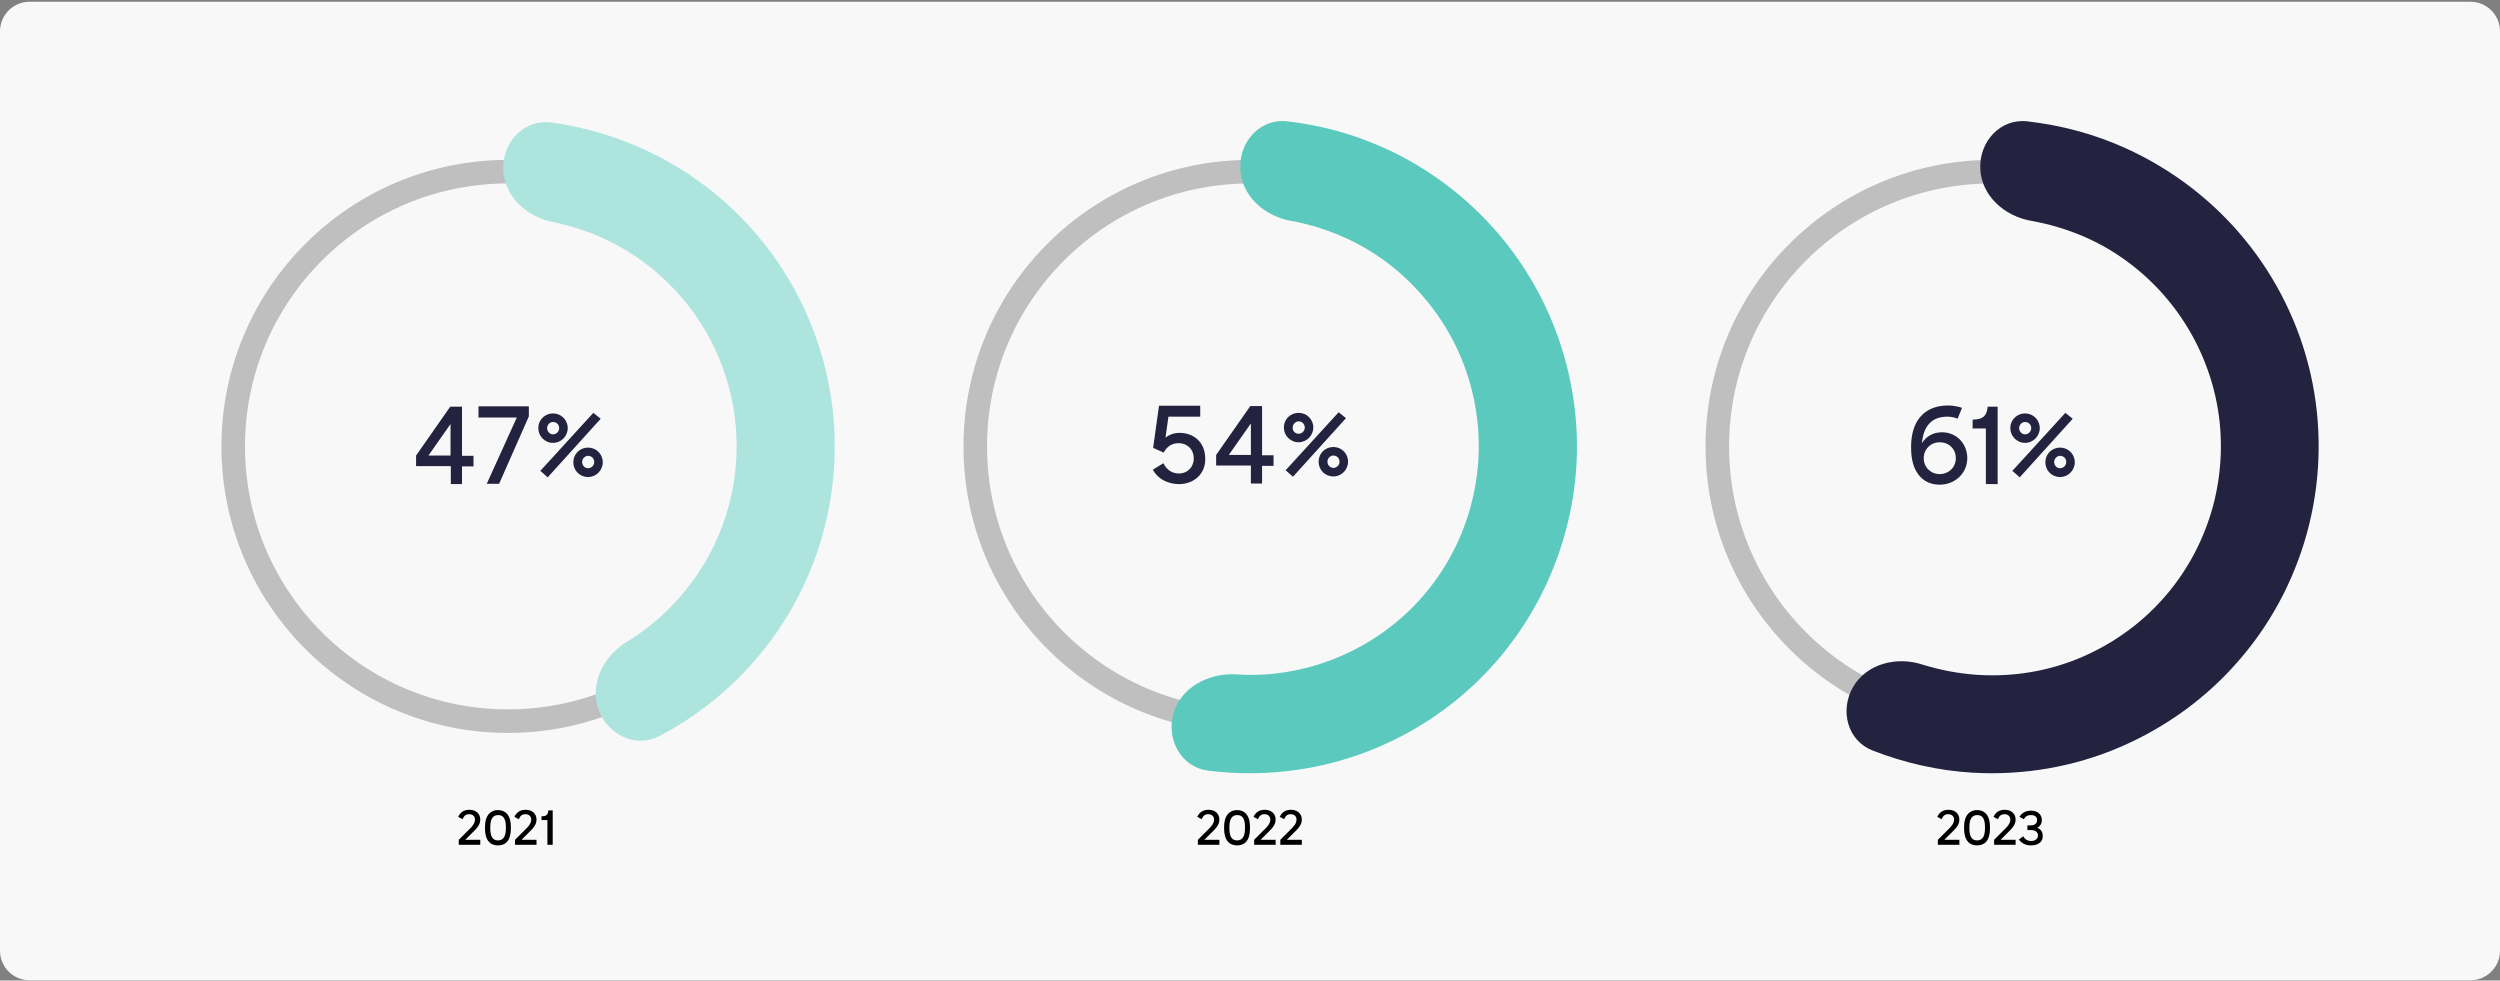 <?xml version="1.0" encoding="utf-8"?>
<!-- Generator: Adobe Illustrator 24.1.2, SVG Export Plug-In . SVG Version: 6.00 Build 0)  -->
<svg version="1.1" id="Layer_1" xmlns="http://www.w3.org/2000/svg" xmlns:xlink="http://www.w3.org/1999/xlink" x="0px" y="0px"
	 viewBox="0 0 849 333" style="enable-background:new 0 0 849 333;" xml:space="preserve">
<rect x="0" y="0" width="849" height="333" fill="#808080" stroke="none"/>
<style type="text/css">
	.st0{fill:#F8F8F9;}
	.st1{fill:none;stroke:#BFBFBF;stroke-width:8;}
	.st2{fill:#ADE4DE;}
	.st3{fill:#23233F;}
	.st4{fill:#5BC9BD;}
</style>
<path class="st0" d="M10,0.6h829c5.5,0,10,4.5,10,10v312.3c0,5.5-4.5,10-10,10H10c-5.5,0-10-4.5-10-10V10.6C0,5.1,4.5,0.6,10,0.6z"
	/>
<circle class="st1" cx="172.5" cy="151.6" r="93.3"/>
<path class="st2" d="M203.2,240.8c3,8.7,12.6,13.4,20.7,9.2c18.3-9.6,33.6-24.1,44.2-42c13.4-22.8,18.3-49.6,13.7-75.6
	c-4.6-26-18.3-49.6-38.7-66.4c-16.1-13.3-35.5-21.6-55.9-24.4c-9.1-1.2-16.5,6.5-16.3,15.7l0,0c0.2,9.2,7.8,16.3,16.8,18.1
	c12.5,2.5,24.3,8,34.2,16.2c14.3,11.8,23.9,28.2,27.1,46.5c3.2,18.2-0.2,37-9.6,52.9c-6.6,11.1-15.7,20.4-26.6,27
	C205,222.8,200.2,232.1,203.2,240.8L203.2,240.8z"/>
<path class="st3" d="M153.1,164.3v-6h-11.8v-3.6l11.6-16.6h4v16.7h3.9v3.6h-3.9v6H153.1z M145.5,154.7h7.5v-10.7L145.5,154.7z
	 M165.3,164.3l10.2-22.5h-13V138h17.1v3.4l-10.1,22.9H165.3z M186,162.1l-2.5-2.2l18-19.7l2.5,2L186,162.1z M187.8,150.4
	c-2.8,0-5-2.3-5-5c0-2.8,2.2-5,5-5c2.8,0,5,2.2,5,5C192.8,148.1,190.6,150.4,187.8,150.4z M187.8,147.5c1.2,0,2.1-1,2.1-2.1
	c0-1.2-0.9-2.1-2.1-2.1c-1.1,0-2,1-2,2.1C185.8,146.5,186.7,147.5,187.8,147.5z M199.7,162c-2.8,0-5-2.2-5-5c0-2.8,2.2-5,5-5
	c2.8,0,5,2.2,5,5C204.7,159.7,202.5,162,199.7,162z M199.7,159c1.2,0,2.1-1,2.1-2.1c0-1.2-0.9-2.1-2.1-2.1c-1.1,0-2,1-2,2.1
	C197.7,158.1,198.6,159,199.7,159z"/>
<path d="M155.8,286.9v-1.7l3.3-3.3c1.3-1.2,2.2-2.3,2.2-3.6c0-1-0.7-1.8-2-1.8c-1.2,0-1.8,0.7-2.2,1.7l-1.5-0.8
	c0.7-1.5,1.9-2.4,3.8-2.4c2.4,0,3.7,1.5,3.7,3.3c0,2-1.4,3.2-2.9,4.7l-2.2,2.2h5.1v1.7H155.8z M169.1,287.1c-2.5,0-4.4-1.6-4.4-5.8
	v-0.5c0-4,2-5.7,4.4-5.7c2.5,0,4.4,1.7,4.4,5.7v0.5C173.5,285.6,171.6,287.1,169.1,287.1z M169.1,285.4c1.5,0,2.7-0.9,2.7-4.1v-0.5
	c0-3.2-1.2-4-2.6-4c-1.5,0-2.7,0.9-2.7,4v0.5C166.5,284.5,167.6,285.4,169.1,285.4z M174.9,286.9v-1.7l3.3-3.3
	c1.3-1.2,2.2-2.3,2.2-3.6c0-1-0.7-1.8-2-1.8c-1.2,0-1.8,0.7-2.2,1.7l-1.5-0.8c0.7-1.5,1.9-2.4,3.8-2.4c2.4,0,3.7,1.5,3.7,3.3
	c0,2-1.4,3.2-2.9,4.7l-2.2,2.2h5.1v1.7H174.9z M185.9,286.9v-8.4h-2v-1.3c0.4,0,0.8,0,1.1-0.1c0.6-0.2,0.9-0.5,1.1-1.1
	c0.1-0.2,0.1-0.5,0.1-0.8h1.5v11.7H185.9z"/>
<circle class="st1" cx="424.5" cy="151.6" r="93.3"/>
<path class="st4" d="M398.5,242.3c-2.5,8.8,2.6,18.2,11.7,19.4c10.3,1.3,20.8,1.2,31.2-0.4c15.9-2.4,31-8.3,44.4-17.1
	c13.4-8.9,24.7-20.5,33.1-34.2c8.4-13.6,13.8-29,15.8-44.9c2-15.9,0.4-32.1-4.5-47.4c-4.9-15.3-13-29.3-23.9-41.2
	c-10.8-11.8-24.1-21.2-38.9-27.4c-9.7-4.1-19.8-6.7-30.2-7.9c-9.1-1.1-16.4,6.8-16,16l0,0c0.3,9.2,8.1,16.2,17.2,17.8
	c5.5,1,11,2.6,16.2,4.8c10.4,4.3,19.7,10.9,27.2,19.2c7.6,8.3,13.3,18.1,16.7,28.8c3.4,10.7,4.5,22,3.1,33.2
	c-1.4,11.1-5.1,21.9-11,31.4c-5.9,9.6-13.8,17.7-23.2,23.9c-9.4,6.2-20,10.3-31.1,12c-5.6,0.9-11.2,1.1-16.9,0.7
	C410.3,228.6,401,233.5,398.5,242.3L398.5,242.3z"/>
<path class="st3" d="M400.4,164.4c-4.3,0-7.5-2.2-8.9-4.9l3.6-2.2c0.9,1.9,2.6,3.5,5.3,3.5c2.8,0,5-2.1,5-5.1c0-3.2-2.3-5.2-5.1-5.2
	c-2.5,0-4.1,1.3-5.1,3.2l-3.6-1.6l2-14.3h14v3.7h-10.8l-1,7.1c1.2-0.9,2.8-1.6,4.8-1.6c4.6,0,8.7,3,8.7,8.8
	C409.4,160.9,405.5,164.4,400.4,164.4z M439.1,161.9l-2.5-2.2l18-19.7l2.5,2L439.1,161.9z M441,150.2c-2.8,0-5-2.3-5-5
	c0-2.8,2.2-5,5-5s5,2.2,5,5C446,147.9,443.7,150.2,441,150.2z M441,147.3c1.2,0,2.1-1,2.1-2.1c0-1.2-0.9-2.1-2.1-2.1
	c-1.1,0-2,1-2,2.1C438.9,146.3,439.8,147.3,441,147.3z M452.8,161.8c-2.8,0-5-2.2-5-5c0-2.8,2.2-5,5-5c2.8,0,5,2.2,5,5
	C457.8,159.5,455.6,161.8,452.8,161.8z M452.8,158.9c1.2,0,2.1-1,2.1-2.1c0-1.2-0.9-2.1-2.1-2.1c-1.1,0-2,1-2,2.1
	C450.8,157.9,451.7,158.9,452.8,158.9z"/>
<path d="M406.8,286.9v-1.7l3.3-3.3c1.3-1.2,2.2-2.3,2.2-3.6c0-1-0.7-1.8-2-1.8c-1.2,0-1.8,0.7-2.2,1.7l-1.5-0.8
	c0.7-1.5,1.9-2.4,3.8-2.4c2.4,0,3.7,1.5,3.7,3.3c0,2-1.4,3.2-2.9,4.7l-2.2,2.2h5.1v1.7H406.8z M420.1,287.1c-2.5,0-4.4-1.6-4.4-5.8
	v-0.5c0-4,2-5.7,4.4-5.7c2.5,0,4.4,1.7,4.4,5.7v0.5C424.5,285.6,422.6,287.1,420.1,287.1z M420.1,285.4c1.5,0,2.7-0.9,2.7-4.1v-0.5
	c0-3.2-1.2-4-2.6-4c-1.5,0-2.7,0.9-2.7,4v0.5C417.5,284.5,418.6,285.4,420.1,285.4z M425.9,286.9v-1.7l3.3-3.3
	c1.3-1.2,2.2-2.3,2.2-3.6c0-1-0.7-1.8-2-1.8c-1.2,0-1.8,0.7-2.2,1.7l-1.5-0.8c0.7-1.5,1.9-2.4,3.8-2.4c2.4,0,3.7,1.5,3.7,3.3
	c0,2-1.4,3.2-2.9,4.7l-2.2,2.2h5.1v1.7H425.9z M434.8,286.9v-1.7l3.3-3.3c1.3-1.2,2.2-2.3,2.2-3.6c0-1-0.7-1.8-2-1.8
	c-1.2,0-1.8,0.7-2.2,1.7l-1.5-0.8c0.7-1.5,1.9-2.4,3.8-2.4c2.4,0,3.7,1.5,3.7,3.3c0,2-1.4,3.2-2.9,4.7l-2.2,2.2h5.1v1.7H434.8z"/>
<circle class="st1" cx="676.5" cy="151.6" r="93.3"/>
<path class="st3" d="M629.3,233.3c-4.6,8-1.9,18.3,6.7,21.6c10.8,4.2,22.2,6.8,33.8,7.5c17.2,1,34.4-1.9,50.2-8.7
	c15.8-6.8,29.9-17.1,41-30.2c11.2-13.1,19.1-28.7,23.2-45.4c4.1-16.7,4.3-34.2,0.5-51c-3.8-16.8-11.5-32.5-22.4-45.8
	c-10.9-13.3-24.8-23.9-40.5-31c-10.6-4.8-21.9-7.8-33.4-9.1c-9.1-1-16.3,6.9-15.9,16.1l0,0c0.4,9.2,8.2,16.1,17.3,17.7
	c6.3,1.1,12.5,3,18.5,5.6c11,4.9,20.7,12.4,28.3,21.7c7.6,9.3,13,20.3,15.7,32.1c2.7,11.8,2.5,24-0.3,35.7
	c-2.9,11.7-8.4,22.6-16.2,31.8c-7.8,9.2-17.6,16.4-28.7,21.2s-23.1,6.8-35.2,6.1c-6.5-0.4-12.8-1.6-19-3.5
	C644.1,222.8,633.9,225.4,629.3,233.3L629.3,233.3z"/>
<path class="st3" d="M658.7,164.6c-2.8,0-5.3-1-7.1-3.3c-1.6-2.1-2.6-4.8-2.6-9.5c0-9.3,4.9-14.1,12.5-14.1c1.8,0,3.7,0.4,4.8,0.8
	l-1.5,3.7c-0.8-0.4-2.2-0.7-3.5-0.7c-5,0-8.1,2.9-8.6,9c1.4-2.3,3.8-3.7,6.8-3.7c4.8,0,8.6,3.7,8.6,8.9
	C668,160.7,664,164.6,658.7,164.6z M658.7,161c3.1,0,5.5-2.3,5.5-5.4c0-3.1-2.3-5.4-5.5-5.4c-3,0-5.4,2.3-5.4,5.4
	C653.3,158.6,655.6,161,658.7,161z M674.4,164.3v-18.8h-4.5v-3c0.9,0,1.7-0.1,2.4-0.3c1.3-0.4,2-1.2,2.4-2.4
	c0.1-0.5,0.3-1.1,0.3-1.7h3.4v26.3H674.4z M685.9,162.1l-2.5-2.2l18-19.7l2.5,2L685.9,162.1z M687.7,150.4c-2.8,0-5-2.3-5-5
	c0-2.8,2.2-5,5-5c2.8,0,5,2.2,5,5C692.7,148.1,690.5,150.4,687.7,150.4z M687.7,147.5c1.2,0,2.1-1,2.1-2.1c0-1.2-0.9-2.1-2.1-2.1
	c-1.1,0-2,1-2,2.1C685.7,146.5,686.6,147.5,687.7,147.5z M699.6,162c-2.8,0-5-2.2-5-5c0-2.8,2.2-5,5-5c2.8,0,5,2.2,5,5
	C704.6,159.7,702.4,162,699.6,162z M699.6,159c1.2,0,2.1-1,2.1-2.1c0-1.2-0.9-2.1-2.1-2.1c-1.1,0-2,1-2,2.1
	C697.6,158.1,698.5,159,699.6,159z"/>
<path d="M658.1,286.9v-1.7l3.3-3.3c1.3-1.2,2.2-2.3,2.2-3.6c0-1-0.7-1.8-2-1.8c-1.2,0-1.8,0.7-2.2,1.7l-1.5-0.8
	c0.7-1.5,1.9-2.4,3.8-2.4c2.4,0,3.7,1.5,3.7,3.3c0,2-1.4,3.2-2.9,4.7l-2.2,2.2h5.1v1.7H658.1z M671.4,287.1c-2.5,0-4.4-1.6-4.4-5.8
	v-0.5c0-4,2-5.7,4.4-5.7c2.5,0,4.4,1.7,4.4,5.7v0.5C675.8,285.6,673.9,287.1,671.4,287.1z M671.4,285.4c1.5,0,2.7-0.9,2.7-4.1v-0.5
	c0-3.2-1.2-4-2.6-4c-1.5,0-2.7,0.9-2.7,4v0.5C668.8,284.5,669.9,285.4,671.4,285.4z M677.2,286.9v-1.7l3.3-3.3
	c1.3-1.2,2.2-2.3,2.2-3.6c0-1-0.7-1.8-2-1.8c-1.2,0-1.8,0.7-2.2,1.7l-1.5-0.8c0.7-1.5,1.9-2.4,3.8-2.4c2.4,0,3.7,1.5,3.7,3.3
	c0,2-1.4,3.2-2.9,4.7l-2.2,2.2h5.1v1.7H677.2z M689.8,287.1c-1.9,0-3.2-0.7-4.2-2l1.5-1.1c0.6,1.1,1.5,1.6,2.7,1.6
	c1.4,0,2.3-0.8,2.3-1.9c0-1.1-0.9-1.8-2.3-1.8h-1.3v-1.6h1.2c1.4,0,2.1-0.8,2.1-1.8c0-1-0.7-1.7-2.1-1.7c-1.2,0-1.9,0.5-2.4,1.4
	l-1.5-0.8c0.8-1.3,2.1-2.1,3.9-2.1c2.3,0,3.7,1.3,3.7,3.2c0,1.2-0.5,2-1.5,2.6c1.1,0.5,1.8,1.4,1.8,2.7
	C693.9,285.6,692.4,287.1,689.8,287.1z"/>
<path class="st3" d="M424.8,164.1v-6H413v-3.6l11.6-16.6h4v16.7h3.9v3.6h-3.9v6H424.8z M417.3,154.5h7.5v-10.7L417.3,154.5z"/>
</svg>
